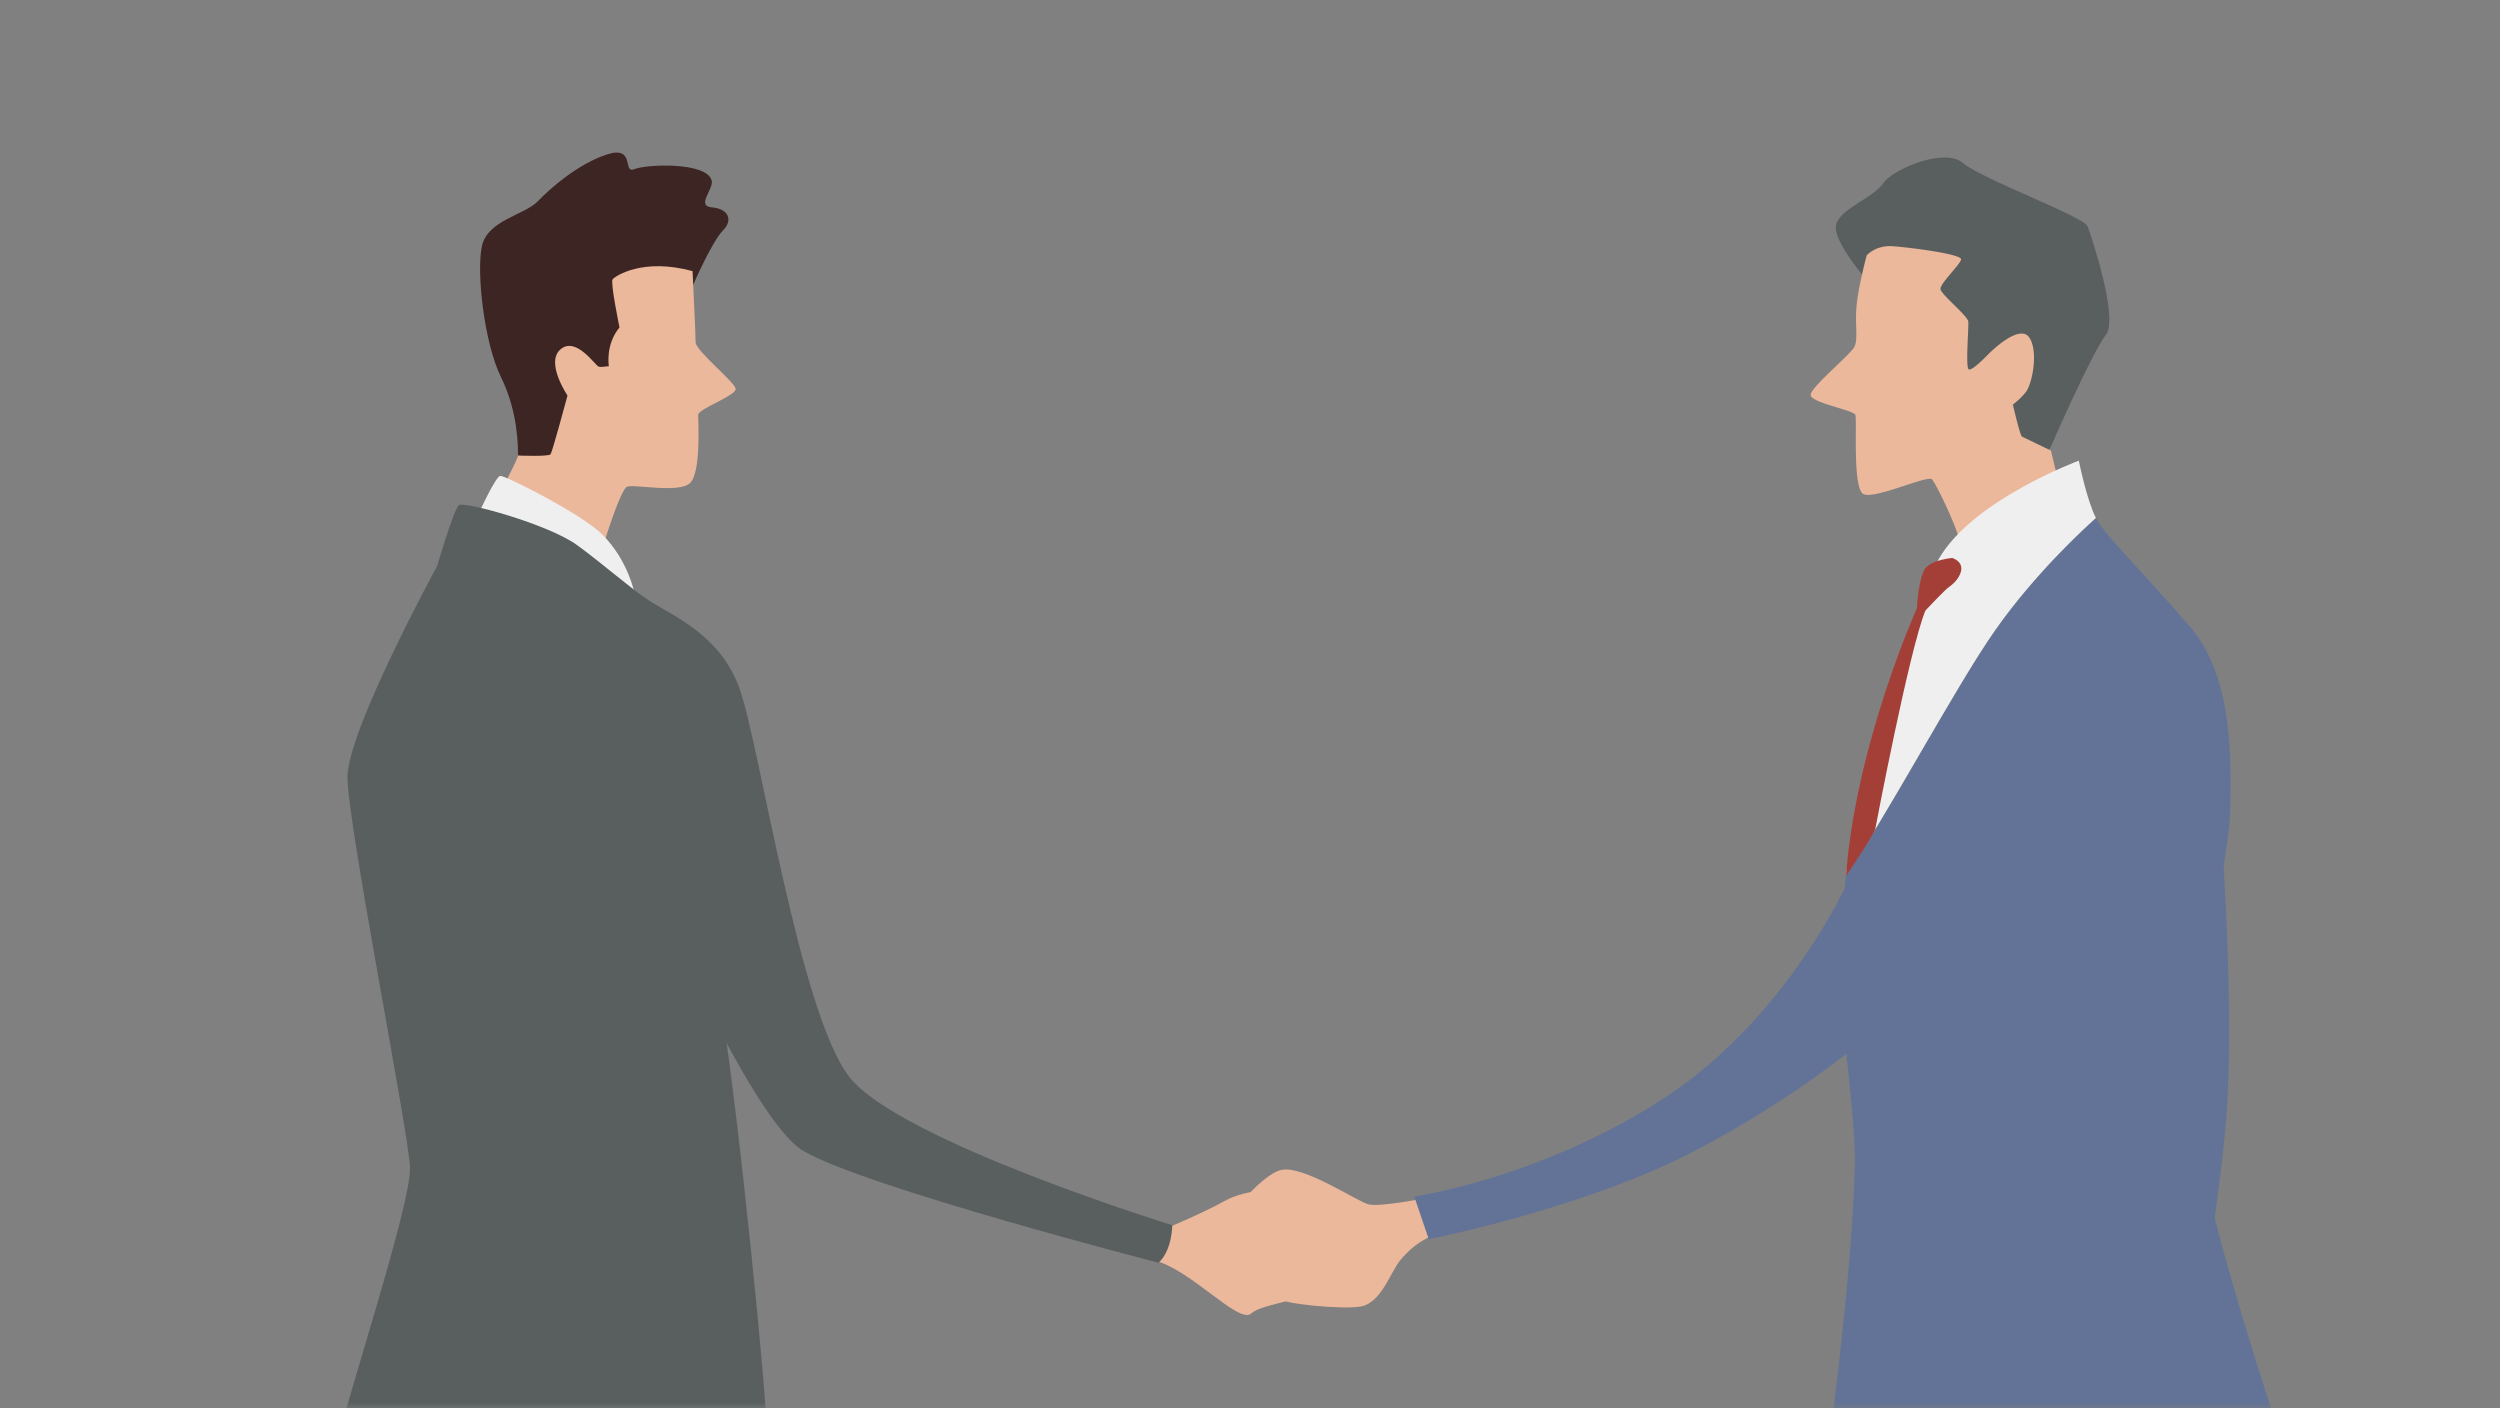 <svg xmlns="http://www.w3.org/2000/svg" width="213" height="120" fill="none"><rect width="100%" height="100%" fill="#808080" stroke="none"/><mask id="a" width="214" height="120" x="0" y="0" maskUnits="userSpaceOnUse" style="mask-type:alpha"><path fill="#D9D9D9" d="M.001 0h213v120h-213z"/></mask><g mask="url(#a)"><path fill="#ECB89C" d="M121.634 102.044s-4.071.828-5.045.565c-.974-.253-5.561-3.35-7.411-2.931-1.85.409-5.142 4.684-5.142 5.453s4.071-2.269 5.249-1.909c1.188.361 4.928 2.571 4.928 3.915s-4.568 3.36-4.821 3.623c-.253.253 4.889.857 6.584.546 1.694-.312 2.512-2.942 3.311-3.915 1.217-1.481 2.23-1.831 2.639-2.094.409-.253 1.149-2.639-.292-3.263z"/><path fill="#ECB89C" d="M99.634 104.537s2.805-1.159 4.655-2.191 5.094-1.334 5.863-.107 4.567 3.808 4.412 5.298c-.332 3.213-6.749 3.223-7.957 4.372-1.032.974-5.249-3.837-8.239-4.499l1.257-2.883z"/><path fill="#627397" d="M157.56 74.873s-5.142 11.696-15.65 18.601c-10.499 6.895-21.416 8.473-21.416 8.473l1.237 3.632s13.069-2.571 22.438-7.41c9.369-4.841 15.543-10.334 15.543-10.334l-2.162-12.971zM157.764 121.191s5.357 29.235 8.853 60.116c3.496 30.882.828 43.854.828 43.854s2.678 1.85 4.528 1.85c0 0 3.292-45.295.409-76.176l3.087 10.907s22.857 34.933 32.732 62.104c0 0 2.269-.137 4.324-2.191 0 0-17.978-37.056-21.688-63.613-3.711-26.558-.409-39.286-.409-39.286z"/><path fill="#627397" d="M187 95.354c-.516-6.584 3.019-22.818 3.019-26.421 0-3.604.448-11.054-3.467-15.582s-7.07-7.616-7.888-9.057a1 1 0 0 1-.078-.156c-1.101.974-5.211 4.752-8.561 9.524-3.457 4.909-9.807 16.887-12.728 20.822-.01.097-.029.185-.039.282 0 0-.545 4.353-.341 10.84.049 1.684 1.188 10.273 1.12 13.448-.204 9.048-1.938 21.562-2.016 22.847 0 0 1.032 2.678 2.678 3.292l-.146-3.506a.442.442 0 0 1 .76-.331c1.042 1.042 3.145 3.165 6.797 3.496 5.659.516 20.617-1.85 23.811-2.571 3.195-.721 3.74-1.782 3.74-1.782s-6.145-18.562-6.661-25.155z"/><path fill="#595F5F" d="M174.68 38.168s3.604-8.239 4.733-9.621c1.13-1.383-1.236-8.444-1.548-9.262-.312-.828-9.096-4.07-10.635-5.405-1.548-1.334-5.97.516-6.797 1.753-.828 1.237-3.808 2.21-4.013 3.603-.204 1.393 2.63 4.636 2.63 4.636s6.943 8.044 8.044 10.381c1.1 2.338 3.155 4.46 4.937 4.733s2.64-.808 2.64-.808z"/><path fill="#ECB89C" d="M166.909 45.872c-.409-1.442-1.938-4.617-2.298-5.026s-4.938 1.753-5.863 1.237-.516-6.33-.672-6.739-3.808-1.032-3.808-1.694c0-.663 3.35-3.4 3.71-4.071.361-.672.049-1.909.205-3.555s.857-4.256.857-4.256.74-.896 2.23-.788 5.921.672 5.814 1.13c-.107.467-1.802 2.054-1.753 2.522s2.318 2.269 2.367 2.775c.048.516-.254 3.964.048 4.07.302.108 1.442-1.08 1.695-1.333s2.629-2.571 3.447-1.393.254 4.012-.311 4.684a6.3 6.3 0 0 1-1.081 1.033s.565 2.473.769 2.726l2.474 1.198.759 3.156-8.599 4.324z"/><path fill="#EFEFEF" d="M178.576 44.138c-.789-1.529-1.461-4.889-1.461-4.889s-9.057 3.35-11.94 8.385c0 0-5.989 12.349-7.888 26.84 2.922-3.934 9.271-15.913 12.729-20.821 3.359-4.772 7.469-8.55 8.56-9.525z"/><path fill="#595F5F" d="m62.569 123.206.253-4.226-29.479 1.694.78 2.532s5.005 27.707 2.668 48.168c-2.347 20.461-22.38 46.677-22.38 46.677s1.062 2.133 3.837 1.919c0 0 22.097-32.985 26.43-45.606 2.825-8.22 3.76-16.459 4.052-21.981 10.703 34.806 6.788 72.709 6.788 72.709 2.98.857 4.08 0 4.08 0 3.838-49.014 2.98-101.866 2.98-101.866z"/><path fill="#3D2523" d="M44.134 38.811c0-.798 0-3.73-1.442-6.661s-2.113-8.93-1.636-11.17 3.642-2.64 4.791-3.857c1.013-1.062 3.409-3.165 5.863-3.964s1.315 1.685 2.328 1.257 6.125-.643 6.593.944c.214.73-1.364 2.201.02 2.308 1.382.108 1.85 1.062.944 1.968s-2.483 4.509-2.483 4.509-4.704 11.735-5.415 13.088c-.711 1.354-7.1 2.766-7.1 2.766l-2.454-1.207z"/><path fill="#ECB89C" d="M59.005 23.093s.262 5.385.262 6.077c0 .691 3.302 3.36 3.409 3.944s-3.194 1.704-3.194 2.24c0 .535.263 4.898-.692 5.804-.954.906-4.85.049-5.385.322-.536.263-1.86 4.528-1.86 4.528l-9.642-2.668s2.075-3.886 2.24-4.529c0 0 2.61.107 2.766-.107s1.441-5.006 1.441-5.006-1.918-2.824-.584-3.944 2.98 1.441 3.253 1.49c.263.049.857-.049.857-.049s-.322-1.81.906-3.3c0 0-.8-3.838-.585-4.1.214-.264 2.561-1.861 6.817-.692z"/><path fill="#EFEFEF" d="M40.871 43.564s1.354-2.951 1.743-3.02c.39-.068 6.681 3.127 8.522 4.83 1.84 1.705 2.697 4.052 2.95 5.26z"/><path fill="#595F5F" d="M62.755 58.459c-1.704-4.684-5.756-6.106-7.606-7.392-1.85-1.276-3.554-2.843-5.97-4.616s-9.66-3.769-10.089-3.408c-.428.35-1.85 5.19-1.85 5.19s-7.635 13.995-7.635 17.978 5.19 30.121 5.327 33.248c.146 3.126-5.931 21.347-5.931 22.769s16.341 1.246 21.6 1.246 14.56.146 14.706-1.558-2.347-26.85-3.77-35.517l1.208-27.92z"/><path fill="#595F5F" d="M52.129 67.793s11.083 27.171 16.303 30.258 30.277 9.534 30.277 9.534c1.169-1.061 1.169-3.194 1.169-3.194S76.64 97.204 72.376 91.77s-7.674-28.447-9.379-33.14c-1.704-4.685-5.755-6.107-7.606-7.393L52.12 67.794z"/><path fill="#A43F38" d="M166.334 47.537s-1.743.156-2.288.876c-.546.721-.721 3.058-.721 3.4 0 0-5.2 11.53-6.048 22.827 0 0 2.289-3.37 2.493-3.993 0 0 2.883-15.232 4.276-18.63 0 0 1.694-1.802 2.006-2.007.857-.564 1.724-1.947.282-2.473"/><path fill="#627397" d="M175.021 69.313s7.84 14.091 8.609 28.135c.653 11.91-2.366 27.453-2.366 27.453s1.47.613 3.126.312c0 0 3.603-12.768 5.181-28.72 1.168-11.852-.964-33.861-.964-33.861l-13.586 6.69z"/></g></svg>